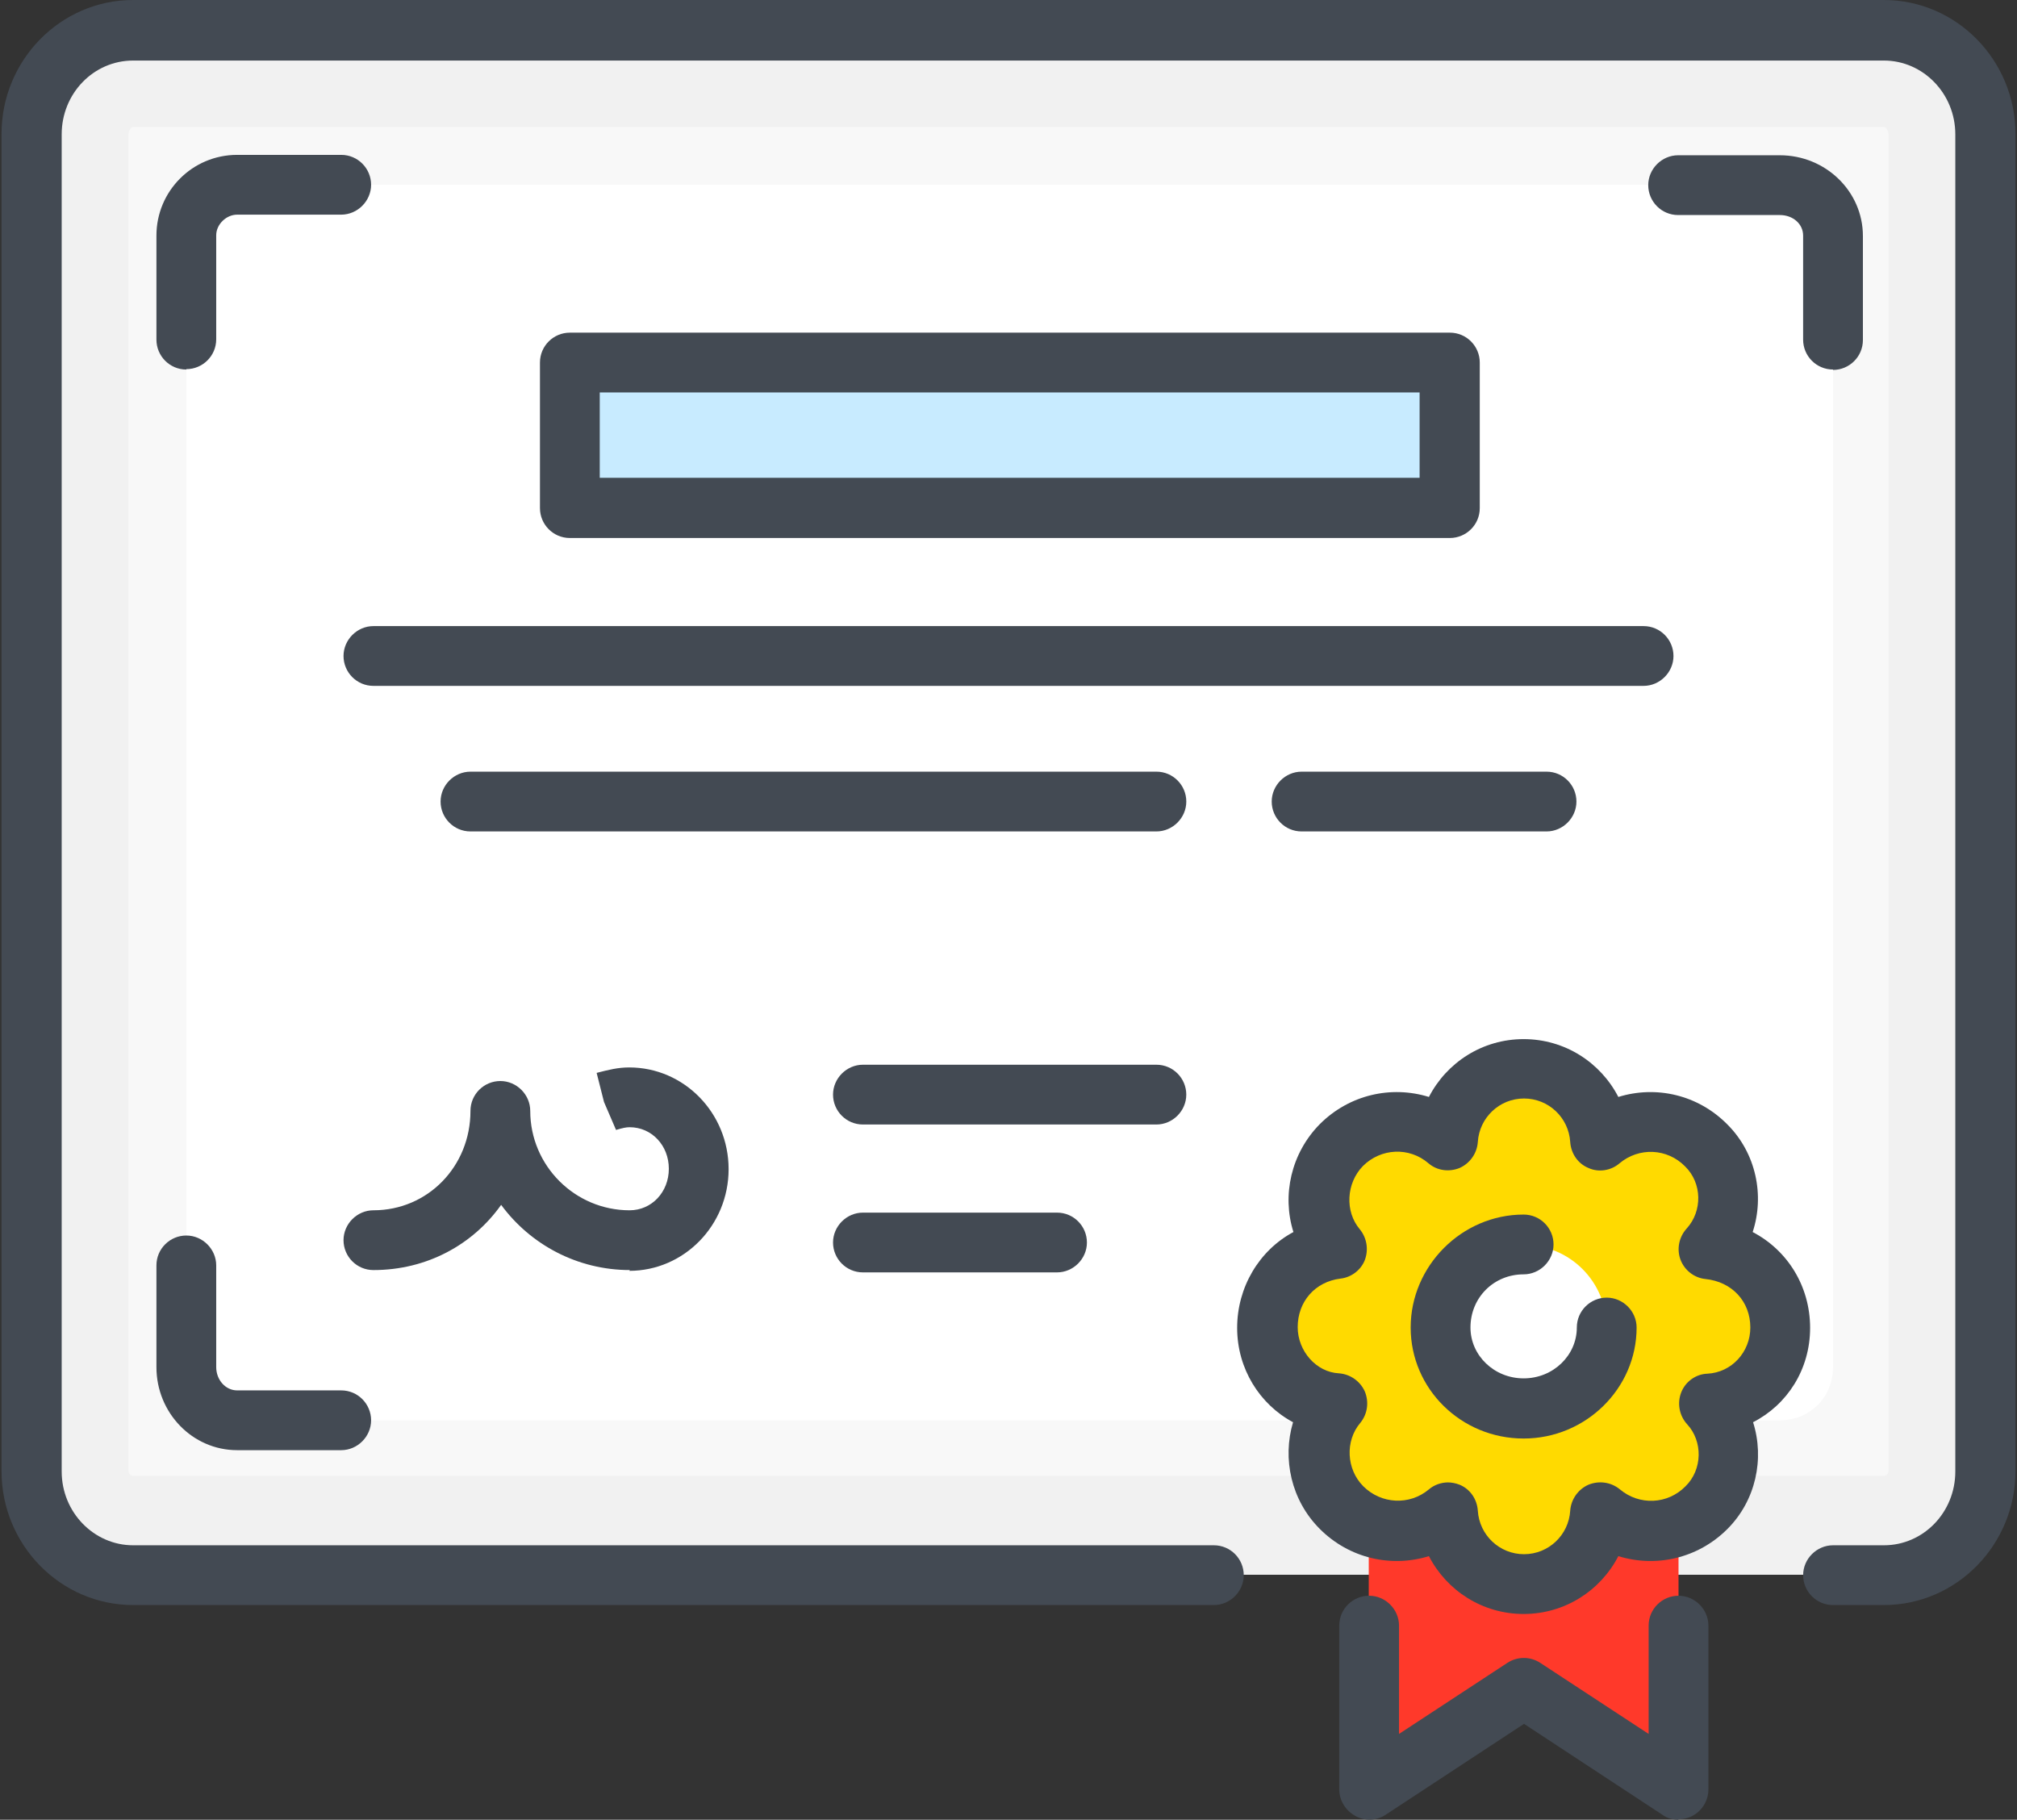 <svg width="133" height="120" viewBox="0 0 133 120" fill="none" xmlns="http://www.w3.org/2000/svg">
<rect x="0" y="0" width="133" height="120" fill="#333333" stroke="none"/>
<path fill-rule="evenodd" clip-rule="evenodd" d="M8.778 103.848C5.118 103.848 2.072 100.802 2.072 96.988V8.805C2.072 4.991 5.118 1.945 8.778 1.945H124.222C127.882 1.945 130.928 4.991 130.928 8.805V96.988C130.928 100.802 127.882 103.848 124.222 103.848H8.778Z" fill="#F1F1F1"/>
<path fill-rule="evenodd" clip-rule="evenodd" d="M8.778 97.321H124.222C124.375 97.321 124.529 97.167 124.529 97.013V8.831C124.529 8.678 124.375 8.37 124.222 8.37H8.778C8.625 8.37 8.471 8.678 8.471 8.831V97.013C8.471 97.167 8.625 97.321 8.778 97.321Z" fill="#F8F8F8"/>
<path fill-rule="evenodd" clip-rule="evenodd" d="M15.639 93.66H117.362C119.333 93.66 120.869 92.15 120.869 90.153V15.538C120.869 13.72 119.359 12.184 117.362 12.184H15.639C13.822 12.184 12.286 13.695 12.286 15.538V90.153C12.286 92.124 13.796 93.66 15.639 93.66Z" fill="white"/>
<path d="M95.604 23.908H37.575V33.507H95.604V23.908Z" fill="#C8EBFF"/>
<path fill-rule="evenodd" clip-rule="evenodd" d="M90.255 96.092V118.029L100.468 111.322L110.681 118.029V96.092H90.255Z" fill="#FF392A"/>
<path fill-rule="evenodd" clip-rule="evenodd" d="M100.468 70.495C103.207 70.495 105.332 72.619 105.485 75.205C107.456 73.541 110.502 73.541 112.499 75.512C114.316 77.329 114.47 80.375 112.653 82.372C115.392 82.679 117.363 84.804 117.363 87.543C117.363 90.128 115.392 92.406 112.653 92.56C114.47 94.531 114.316 97.577 112.499 99.42C110.528 101.391 107.482 101.391 105.485 99.727C105.332 102.312 103.207 104.437 100.468 104.437C97.73 104.437 95.605 102.312 95.451 99.727C93.48 101.391 90.434 101.391 88.438 99.42C86.62 97.602 86.467 94.556 88.13 92.56C85.545 92.406 83.574 90.128 83.574 87.543C83.574 84.804 85.545 82.679 88.13 82.372C86.467 80.401 86.62 77.355 88.438 75.512C90.409 73.541 93.455 73.541 95.451 75.205C95.605 72.619 97.73 70.495 100.468 70.495Z" fill="#FFDA00"/>
<path fill-rule="evenodd" clip-rule="evenodd" d="M100.468 92.892C103.514 92.892 105.946 90.461 105.946 87.568C105.946 84.522 103.514 82.09 100.468 82.09C97.422 82.09 94.99 84.522 94.99 87.568C94.99 90.614 97.422 92.892 100.468 92.892Z" fill="white"/>
<path d="M124.222 105.844H120.868C119.768 105.844 118.898 104.949 118.898 103.873C118.898 102.798 119.793 101.903 120.868 101.903H124.222C126.833 101.903 128.932 99.727 128.932 97.039V8.857C128.932 6.169 126.807 3.993 124.222 3.993H8.778C6.167 3.993 4.068 6.169 4.068 8.857V97.039C4.068 99.727 6.193 101.903 8.778 101.903H80.041C81.142 101.903 82.012 102.798 82.012 103.873C82.012 104.949 81.116 105.844 80.041 105.844H8.778C3.992 105.844 0.101 101.877 0.101 97.013V8.831C0.101 3.968 3.992 0 8.778 0H124.222C129.008 0 132.899 3.968 132.899 8.831V97.013C132.899 101.877 129.008 105.844 124.222 105.844Z" fill="#434A53"/>
<path d="M100.468 106.433C97.754 106.433 95.399 104.897 94.222 102.619C91.739 103.387 88.975 102.773 87.029 100.827C85.135 98.933 84.546 96.194 85.263 93.788C83.061 92.611 81.577 90.256 81.577 87.568C81.577 84.88 83.036 82.449 85.288 81.246C84.521 78.814 85.135 76.049 87.029 74.129C88.975 72.184 91.739 71.57 94.222 72.338C95.399 70.059 97.754 68.524 100.468 68.524C103.181 68.524 105.536 70.059 106.713 72.338C109.196 71.57 111.961 72.184 113.906 74.155C115.8 76.049 116.364 78.839 115.57 81.246C117.874 82.449 119.358 84.829 119.358 87.568C119.358 90.307 117.848 92.636 115.596 93.788C116.364 96.194 115.775 98.959 113.906 100.827C111.961 102.773 109.196 103.387 106.713 102.619C105.536 104.897 103.181 106.433 100.468 106.433ZM95.451 97.756C95.707 97.756 95.988 97.807 96.244 97.909C96.935 98.191 97.396 98.856 97.447 99.624C97.55 101.237 98.881 102.491 100.493 102.491C102.106 102.491 103.437 101.237 103.539 99.624C103.591 98.882 104.051 98.216 104.742 97.909C105.434 97.628 106.227 97.73 106.816 98.216C108.096 99.291 109.964 99.215 111.142 98.012C112.268 96.911 112.294 95.042 111.244 93.916C110.732 93.353 110.579 92.534 110.86 91.817C111.142 91.1 111.833 90.614 112.575 90.588C114.188 90.512 115.416 89.155 115.416 87.542C115.416 85.827 114.213 84.522 112.447 84.343C111.705 84.266 111.065 83.754 110.809 83.063C110.553 82.372 110.707 81.578 111.218 81.015C112.268 79.863 112.242 78.02 111.116 76.92C109.939 75.716 108.07 75.64 106.79 76.715C106.227 77.201 105.408 77.329 104.742 77.022C104.051 76.74 103.591 76.075 103.539 75.307C103.437 73.694 102.106 72.44 100.493 72.44C98.881 72.44 97.55 73.694 97.447 75.307C97.396 76.049 96.935 76.715 96.244 77.022C95.553 77.303 94.76 77.201 94.196 76.715C92.916 75.614 91.048 75.716 89.87 76.894C88.77 78.02 88.667 79.889 89.666 81.066C90.126 81.629 90.254 82.397 89.998 83.088C89.742 83.754 89.103 84.24 88.386 84.317C86.722 84.522 85.57 85.827 85.57 87.517C85.57 89.104 86.799 90.486 88.283 90.563C89.026 90.614 89.691 91.075 89.998 91.766C90.28 92.457 90.178 93.251 89.691 93.839C88.693 95.017 88.77 96.885 89.896 98.012C91.073 99.189 92.942 99.291 94.222 98.216C94.58 97.909 95.041 97.756 95.502 97.756H95.451Z" fill="#434A53"/>
<path d="M100.468 94.863C96.347 94.863 93.019 91.587 93.019 87.543C93.019 83.498 96.373 80.094 100.468 80.094C101.569 80.094 102.439 80.99 102.439 82.065C102.439 83.14 101.543 84.036 100.468 84.036C98.497 84.036 96.962 85.572 96.962 87.543C96.962 89.385 98.523 90.896 100.468 90.896C102.414 90.896 103.975 89.385 103.975 87.543C103.975 86.442 104.871 85.572 105.946 85.572C107.021 85.572 107.917 86.467 107.917 87.543C107.917 91.561 104.564 94.863 100.468 94.863Z" fill="#434A53"/>
<path d="M110.681 120C110.297 120 109.913 119.898 109.606 119.667L100.493 113.678L91.38 119.667C90.766 120.077 89.998 120.102 89.358 119.744C88.718 119.386 88.309 118.72 88.309 118.003V107.201C88.309 106.101 89.205 105.23 90.28 105.23C91.355 105.23 92.251 106.126 92.251 107.201V114.343L99.392 109.659C100.058 109.224 100.903 109.224 101.568 109.659L108.71 114.343V107.201C108.71 106.101 109.606 105.23 110.681 105.23C111.756 105.23 112.652 106.126 112.652 107.201V118.003C112.652 118.72 112.242 119.411 111.602 119.744C111.321 119.898 110.988 119.974 110.655 119.974L110.681 120Z" fill="#434A53"/>
<path d="M120.868 24.368C119.768 24.368 118.897 23.473 118.897 22.397V15.537C118.897 14.77 118.232 14.181 117.362 14.181H110.655C109.554 14.181 108.684 13.285 108.684 12.21C108.684 11.135 109.58 10.239 110.655 10.239H117.362C120.382 10.239 122.839 12.619 122.839 15.563V22.423C122.839 23.524 121.943 24.394 120.868 24.394V24.368Z" fill="#434A53"/>
<path d="M12.286 24.369C11.185 24.369 10.315 23.473 10.315 22.398V15.538C10.315 12.594 12.695 10.213 15.639 10.213H22.499C23.6 10.213 24.47 11.109 24.47 12.184C24.47 13.259 23.574 14.155 22.499 14.155H15.639C14.922 14.155 14.257 14.795 14.257 15.512V22.372C14.257 23.473 13.361 24.343 12.286 24.343V24.369Z" fill="#434A53"/>
<path d="M22.499 95.631H15.639C12.695 95.631 10.315 93.174 10.315 90.153V83.447C10.315 82.346 11.211 81.476 12.286 81.476C13.361 81.476 14.257 82.372 14.257 83.447V90.153C14.257 90.998 14.871 91.689 15.639 91.689H22.499C23.6 91.689 24.47 92.585 24.47 93.66C24.47 94.735 23.574 95.631 22.499 95.631Z" fill="#434A53"/>
<path d="M95.604 35.478H37.575C36.475 35.478 35.605 34.582 35.605 33.507V23.908C35.605 22.807 36.5 21.937 37.575 21.937H95.604C96.705 21.937 97.575 22.833 97.575 23.908V33.507C97.575 34.608 96.679 35.478 95.604 35.478ZM39.547 31.51H93.608V25.879H39.547V31.51Z" fill="#434A53"/>
<path d="M41.543 83.754C38.062 83.754 34.964 82.065 33.045 79.454C31.176 82.09 28.13 83.754 24.623 83.754C23.522 83.754 22.652 82.858 22.652 81.783C22.652 80.708 23.548 79.812 24.623 79.812C28.207 79.812 31.022 76.92 31.022 73.259C31.022 72.159 31.918 71.288 32.993 71.288C34.069 71.288 34.964 72.184 34.964 73.259C34.964 76.868 37.908 79.812 41.517 79.812C42.976 79.812 44.103 78.609 44.103 77.073C44.103 75.537 42.976 74.334 41.517 74.334C41.287 74.334 41.056 74.385 40.621 74.513L39.828 72.671L39.342 70.751C40.135 70.546 40.749 70.392 41.492 70.392C45.101 70.392 48.044 73.387 48.044 77.099C48.044 80.81 45.101 83.805 41.492 83.805L41.543 83.754Z" fill="#434A53"/>
<path d="M108.377 45.23H24.623C23.522 45.23 22.652 44.334 22.652 43.259C22.652 42.184 23.548 41.288 24.623 41.288H108.377C109.478 41.288 110.348 42.184 110.348 43.259C110.348 44.334 109.452 45.23 108.377 45.23Z" fill="#434A53"/>
<path d="M76.253 54.829H31.023C29.922 54.829 29.052 53.933 29.052 52.858C29.052 51.783 29.947 50.887 31.023 50.887H76.253C77.353 50.887 78.224 51.783 78.224 52.858C78.224 53.933 77.328 54.829 76.253 54.829Z" fill="#434A53"/>
<path d="M101.978 54.829H85.826C84.726 54.829 83.856 53.933 83.856 52.858C83.856 51.783 84.751 50.887 85.826 50.887H101.978C103.079 50.887 103.949 51.783 103.949 52.858C103.949 53.933 103.053 54.829 101.978 54.829Z" fill="#434A53"/>
<path d="M76.252 74.155H56.901C55.8 74.155 54.93 73.259 54.93 72.184C54.93 71.109 55.826 70.213 56.901 70.213H76.252C77.353 70.213 78.223 71.109 78.223 72.184C78.223 73.259 77.328 74.155 76.252 74.155Z" fill="#434A53"/>
<path d="M69.7 83.907H56.901C55.8 83.907 54.93 83.012 54.93 81.937C54.93 80.862 55.826 79.966 56.901 79.966H69.7C70.8 79.966 71.671 80.862 71.671 81.937C71.671 83.012 70.775 83.907 69.7 83.907Z" fill="#434A53"/>
</svg>
